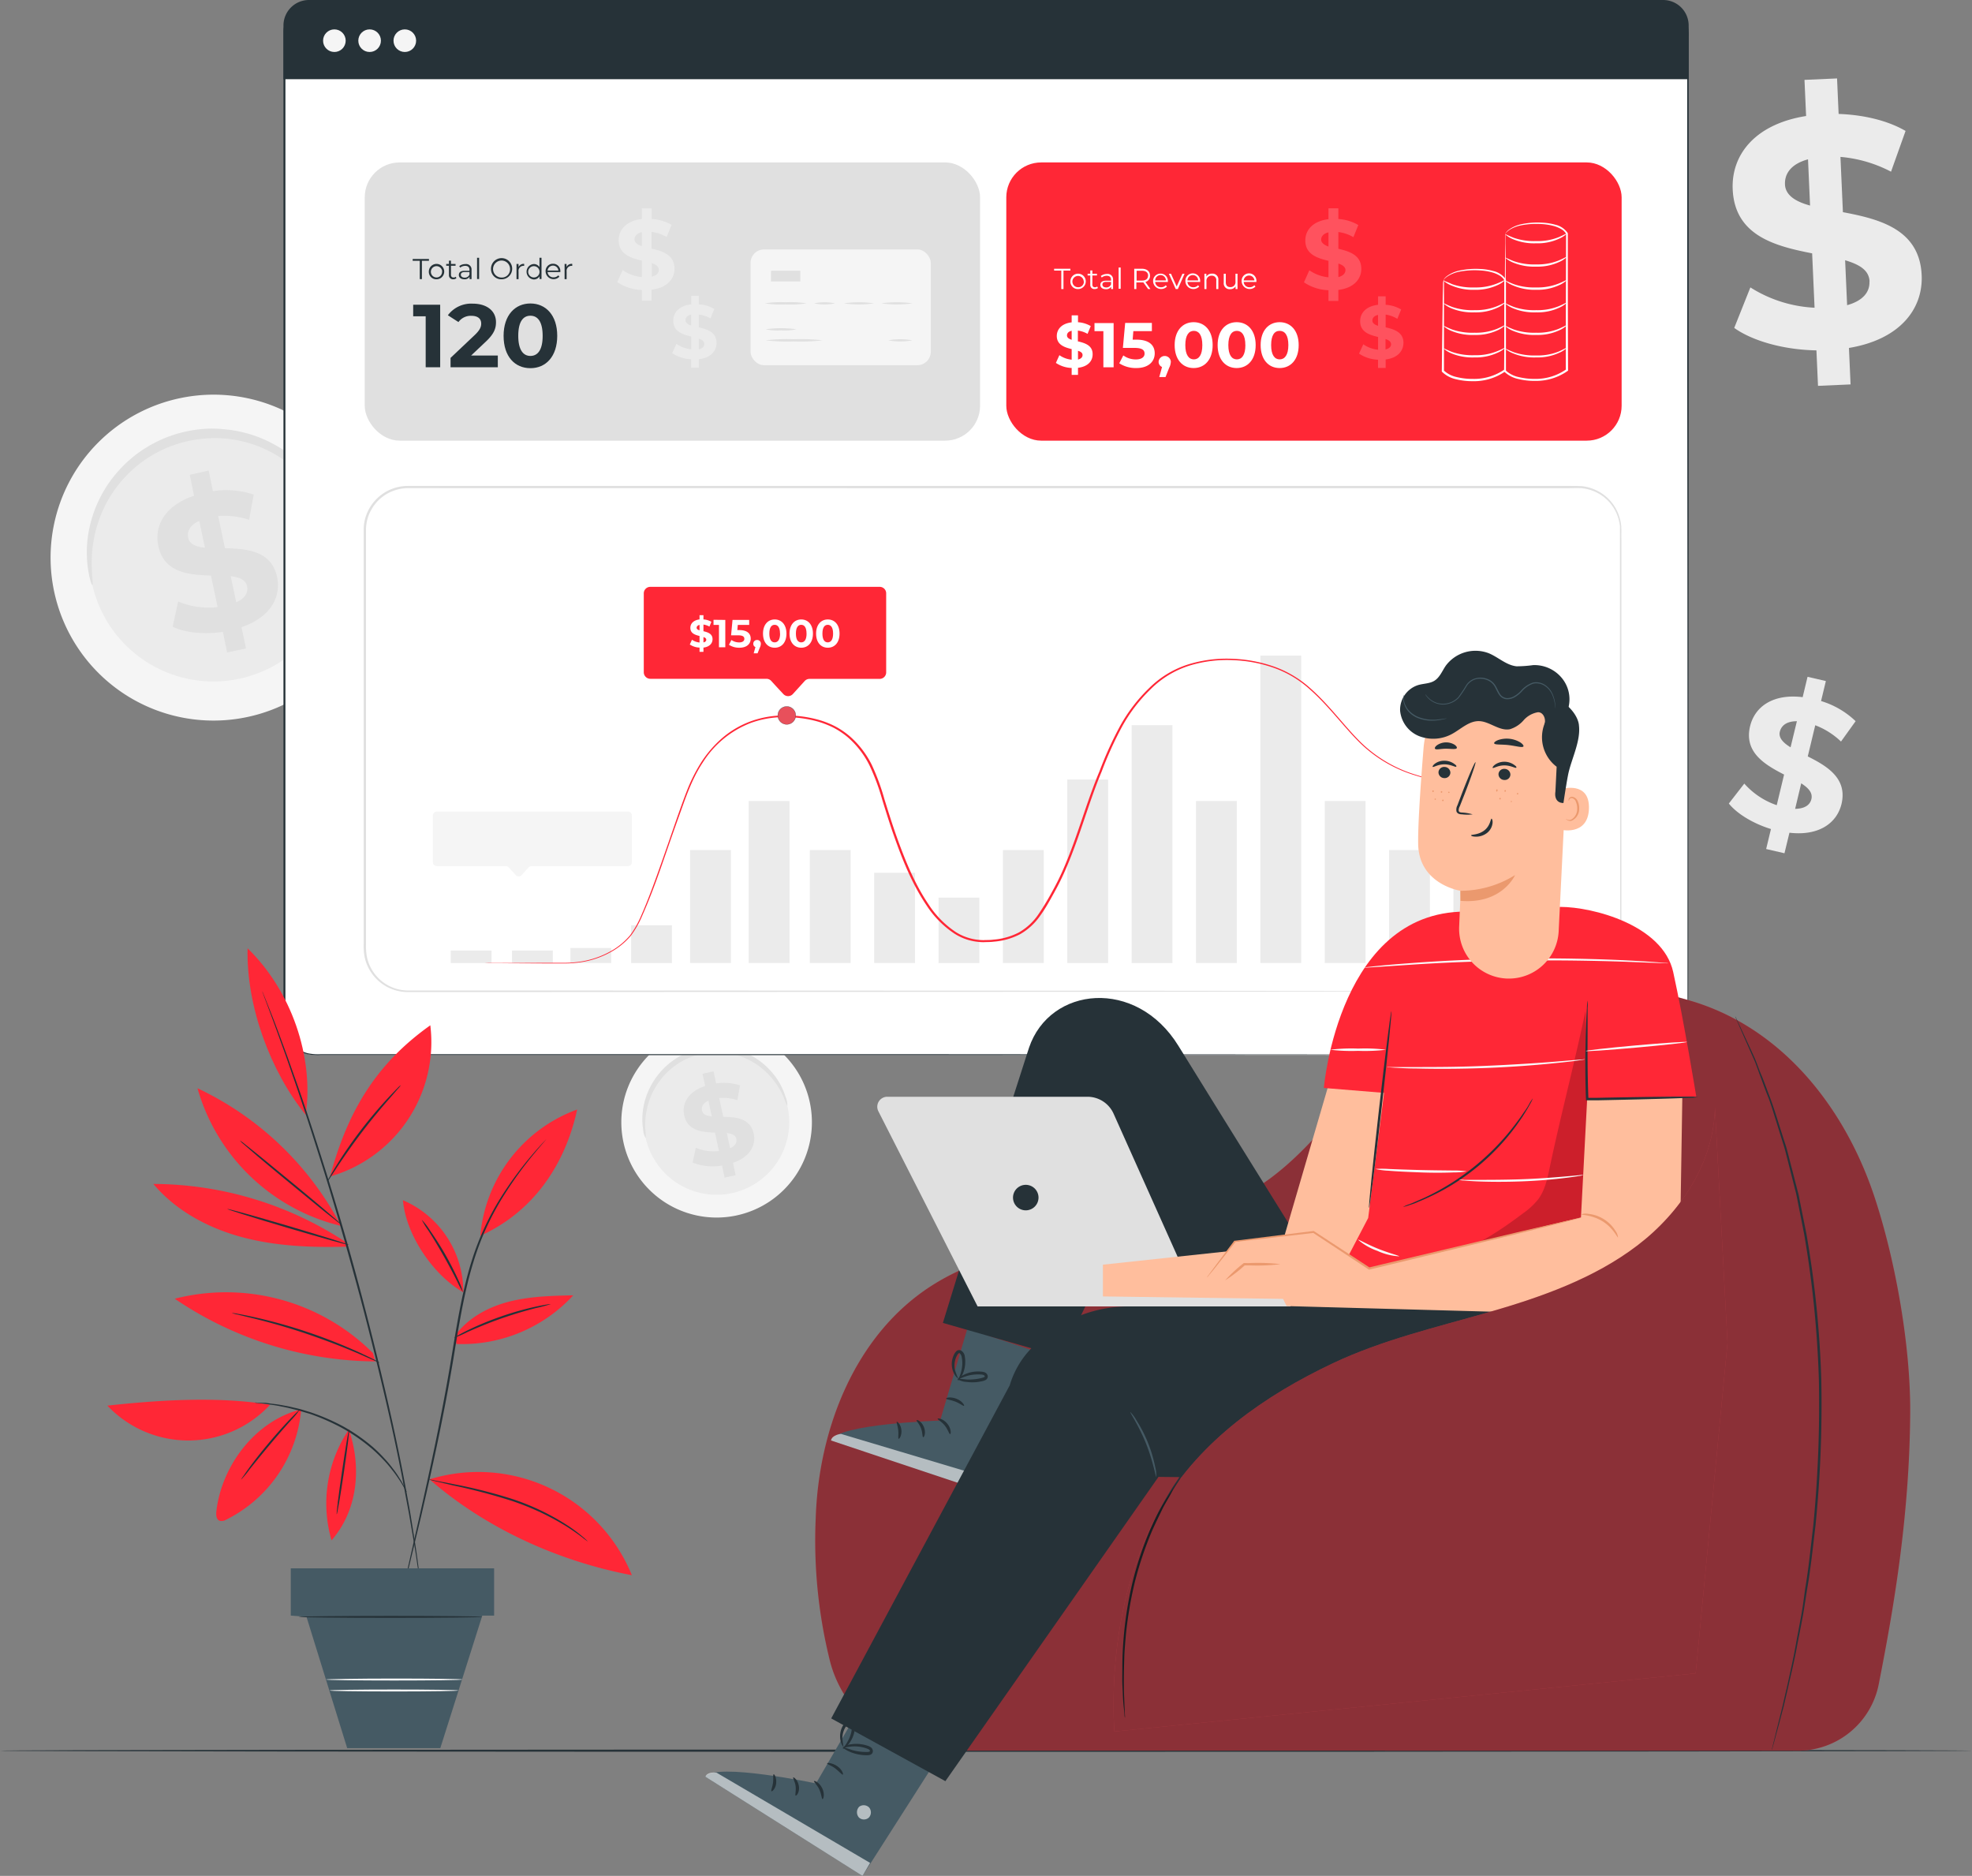 <svg xmlns="http://www.w3.org/2000/svg" viewBox="0 0 463.95 441.29"><rect x="0" y="0" width="463.95" height="441.29" fill="#808080" stroke="none"/><defs><style>.cls-1{fill:#f5f5f5;}.cls-2{fill:#ebebeb;}.cls-3{fill:#e0e0e0;}.cls-4{fill:#263238;}.cls-5{fill:#fff;}.cls-6{fill:#ff2736;}.cls-7{opacity:0.2;}.cls-8{fill:#e8505b;}.cls-9{opacity:0.4;}.cls-10{fill:#455a64;}.cls-11{opacity:0.6;}.cls-12{fill:#ffbe9d;}.cls-13{fill:#eb996e;}.cls-14{fill:#fafafa;}</style></defs><title>Complaince Audit Info</title><g id="Layer_2" data-name="Layer 2"><g id="Background_Complete" data-name="Background Complete"><path class="cls-1" d="M87.82,123.68a38.33,38.33,0,1,1-45-30.11A38.29,38.29,0,0,1,87.82,123.68Z"></path><path class="cls-2" d="M78.87,125.44a29.21,29.21,0,1,1-34.29-23A29.17,29.17,0,0,1,78.87,125.44Z"></path><path class="cls-3" d="M78.69,124.54c-.17,0-.54-1.19-1.44-3.29a31.06,31.06,0,0,0-5-8.14,30.33,30.33,0,0,0-4.82-4.46A29.79,29.79,0,0,0,60.82,105,27.7,27.7,0,0,0,57,103.82a27.06,27.06,0,0,0-4.17-.67,29.05,29.05,0,0,0-4.38,0,31.38,31.38,0,0,0-4.46.66,30.74,30.74,0,0,0-4.3,1.36,27.48,27.48,0,0,0-3.92,1.94,27.12,27.12,0,0,0-3.47,2.42A29.22,29.22,0,0,0,25,118.41a30.17,30.17,0,0,0-2.39,6.11,30.79,30.79,0,0,0-1,9.52c.11,2.28.32,3.55.14,3.59s-.62-1.18-1-3.5a27.23,27.23,0,0,1,.3-10,29.18,29.18,0,0,1,6.73-13.26,29.1,29.1,0,0,1,3.12-3.05,28,28,0,0,1,3.7-2.65,28.63,28.63,0,0,1,4.21-2.13,31.32,31.32,0,0,1,4.64-1.47,32.25,32.25,0,0,1,4.81-.7A28.66,28.66,0,0,1,53,101a28.32,28.32,0,0,1,4.48.78,27.17,27.17,0,0,1,4.14,1.38,29.65,29.65,0,0,1,6.92,4.05,29.35,29.35,0,0,1,4.92,4.93A27,27,0,0,1,78.07,121C78.74,123.21,78.82,124.51,78.69,124.54Z"></path><path class="cls-3" d="M56.82,147.54l1.06,5-4.44.94-1-4.84c-4.46.66-9,.18-11.82-1.21l1.29-5.94a18.49,18.49,0,0,0,9.29,1.33l-1.57-7.43c-5.19-.15-11.05-.62-12.39-7-1-4.71,1.56-9.48,8.41-11.77l-1-4.93,4.44-1,1,4.85a20.48,20.48,0,0,1,9.59.8l-1.06,5.93a18.83,18.83,0,0,0-7.29-.87l1.6,7.56c5.18.11,11,.6,12.28,6.87C66.15,140.5,63.62,145.22,56.82,147.54Zm-8.61-18.7-1.33-6.31c-2.25,1-2.91,2.52-2.6,4S46.13,128.64,48.21,128.84Zm9.92,9.09c-.33-1.56-1.8-2.13-3.85-2.39l1.3,6.14C57.7,140.72,58.43,139.35,58.13,137.93Z"></path><path class="cls-1" d="M190.58,259.59A22.42,22.42,0,1,1,164.26,242,22.4,22.4,0,0,1,190.58,259.59Z"></path><path class="cls-2" d="M185.35,260.62a17.09,17.09,0,1,1-20.06-13.42A17.07,17.07,0,0,1,185.35,260.62Z"></path><path class="cls-3" d="M185.24,260.1a10.17,10.17,0,0,1-.84-1.93,18.21,18.21,0,0,0-3-4.76,17.46,17.46,0,0,0-2.82-2.61,17.2,17.2,0,0,0-3.84-2.11,15,15,0,0,0-2.27-.71,15.93,15.93,0,0,0-2.44-.4,16.67,16.67,0,0,0-5.17.37,17.45,17.45,0,0,0-2.51.79,16.41,16.41,0,0,0-2.3,1.14,17.29,17.29,0,0,0-2,1.41,16.8,16.8,0,0,0-1.73,1.63,17.29,17.29,0,0,0-2.53,3.59,17.89,17.89,0,0,0-1.4,3.57,18.14,18.14,0,0,0-.57,5.57,10.12,10.12,0,0,1,.09,2.1,4.88,4.88,0,0,1-.6-2.05,15.87,15.87,0,0,1,.18-5.83,17,17,0,0,1,1.33-3.85,17.55,17.55,0,0,1,2.6-3.9,17.24,17.24,0,0,1,6.46-4.58,19,19,0,0,1,2.71-.86,18.26,18.26,0,0,1,2.82-.41,17.43,17.43,0,0,1,5.38.49,16.36,16.36,0,0,1,2.42.81,17.34,17.34,0,0,1,4,2.37,17.07,17.07,0,0,1,2.88,2.89,15.83,15.83,0,0,1,2.71,5.16A5.11,5.11,0,0,1,185.24,260.1Z"></path><path class="cls-3" d="M172.45,273.55l.62,2.91-2.6.55-.6-2.83a12.56,12.56,0,0,1-6.92-.71l.76-3.47a10.73,10.73,0,0,0,5.43.77l-.92-4.34c-3-.09-6.46-.37-7.25-4.08-.58-2.76.92-5.55,4.93-6.89l-.62-2.88,2.6-.55.61,2.83a11.93,11.93,0,0,1,5.61.47l-.62,3.47a10.94,10.94,0,0,0-4.27-.51l.94,4.42c3,.06,6.4.35,7.18,4C177.9,269.43,176.43,272.19,172.45,273.55Zm-5-10.94-.78-3.69c-1.31.6-1.7,1.47-1.52,2.33S166.19,262.49,167.41,262.61Zm5.8,5.32c-.19-.91-1.05-1.25-2.25-1.4l.76,3.59C173,269.56,173.39,268.76,173.21,267.93Z"></path><path class="cls-2" d="M421,195.89l-1.17,4.83-4.31-1,1.13-4.7c-4.21-1.29-8-3.61-9.91-6l3.64-4.69a17.9,17.9,0,0,0,7.63,5.08l1.73-7.2c-4.5-2.32-9.47-5.21-8-11.37,1.1-4.58,5.36-7.7,12.37-6.84l1.15-4.79,4.31,1-1.13,4.7a20.16,20.16,0,0,1,8.13,4.74l-3.44,4.79a18,18,0,0,0-6.06-3.83l-1.76,7.33c4.52,2.27,9.39,5.14,7.93,11.22C432.15,193.61,427.94,196.7,421,195.89Zm.27-20.11,1.48-6.12c-2.41,0-3.62,1-4,2.42S419.49,174.72,421.24,175.78ZM426.16,188c.36-1.51-.69-2.63-2.39-3.73l-1.43,6C424.61,190.24,425.83,189.35,426.16,188Z"></path><path class="cls-2" d="M435,81.85l.38,8.58-7.66.34-.37-8.35c-7.6-.12-15-2.18-19.34-5.28l3.8-9.53a31,31,0,0,0,15.1,4.78l-.57-12.79c-8.59-1.69-18.21-4.1-18.69-15.05-.36-8.12,5.23-15.35,17.27-17.26l-.38-8.5,7.66-.34.37,8.35c5.76.21,11.42,1.49,15.75,4l-3.42,9.59A31.28,31.28,0,0,0,433,36.91l.58,13c8.58,1.62,18.05,4,18.53,14.84C452.46,72.72,446.94,79.87,435,81.85Zm-9.15-33.5-.48-10.87c-4,1.09-5.53,3.38-5.42,5.91S422.42,47.42,425.84,48.35Zm14,17.87c-.12-2.68-2.4-4-5.75-5l.47,10.57C438.33,70.74,439.93,68.67,439.82,66.22Z"></path></g><g id="Floor"><path class="cls-4" d="M464,411.83c0,.14-103.87.26-232,.26S0,412,0,411.83s103.85-.26,232-.26S464,411.68,464,411.83Z"></path></g><g id="Screen"><rect class="cls-5" x="66.91" y="0.5" width="330.17" height="247.68" rx="7.21" ry="7.21"></rect><path class="cls-4" d="M389.87,248.18a7.57,7.57,0,0,0,2.86-.62,7.33,7.33,0,0,0,2.82-2.22,7.22,7.22,0,0,0,1.48-4.66c0-7.62,0-18.85,0-33.31,0-28.94,0-70.8-.08-122.52q0-19.39,0-40.59V22.66c0-3.66,0-7.37,0-11.1V8.75A10,10,0,0,0,396.65,6a7,7,0,0,0-5.8-5.21A24.21,24.21,0,0,0,388,.72H296.64L74.15.76a7,7,0,0,0-6,3.33,6.74,6.74,0,0,0-1,3.36c0,1.21,0,2.45,0,3.67V111.59c0,37.22,0,73.12,0,107.31V238c0,1,0,2.09,0,3.13a6.82,6.82,0,0,0,.7,2.92,6.89,6.89,0,0,0,4.51,3.7,11.57,11.57,0,0,0,3,.24h62.46l84.6,0,122.51.09,33.3,0,8.66,0,2.95,0-2.95,0-8.66,0-33.3.05-122.51.08-84.6,0-47.14,0H75.39a11.56,11.56,0,0,1-3.14-.25,7.44,7.44,0,0,1-4.82-3.94,7.34,7.34,0,0,1-.74-3.12v-9.45q0-6.33,0-12.75c0-34.19,0-70.09,0-107.31q0-27.91,0-56.77V11.12c0-1.23,0-2.45,0-3.69a7.29,7.29,0,0,1,1.09-3.62A7.49,7.49,0,0,1,74.15.24l222.49,0H388a28.32,28.32,0,0,1,2.9.08,7.44,7.44,0,0,1,6.16,5.54,11.05,11.05,0,0,1,.23,2.85v2.81c0,3.73,0,7.44,0,11.1v21.6q0,21.17,0,40.59c0,51.72-.06,93.58-.08,122.52,0,14.46,0,25.69-.05,33.31a7.3,7.3,0,0,1-4.39,6.93,7.19,7.19,0,0,1-2.13.54Z"></path><rect class="cls-6" x="236.75" y="38.21" width="144.77" height="65.45" rx="8.21" ry="8.21"></rect><g class="cls-7"><path class="cls-5" d="M314.87,68.2v2.59h-2.32V68.27a10.93,10.93,0,0,1-5.77-1.86l1.27-2.83a9.34,9.34,0,0,0,4.5,1.65V61.36c-2.57-.63-5.45-1.48-5.45-4.8,0-2.45,1.79-4.56,5.45-5V49h2.32v2.52a10.51,10.51,0,0,1,4.7,1.42l-1.16,2.85a9.33,9.33,0,0,0-3.54-1.21v3.94c2.57.6,5.4,1.46,5.4,4.73C320.27,65.67,318.5,67.76,314.87,68.2ZM312.55,58V54.66c-1.23.28-1.72,1-1.72,1.72S311.53,57.63,312.55,58Zm4,5.59c0-.81-.68-1.25-1.67-1.6v3.2C316,64.88,316.54,64.28,316.54,63.54Z"></path></g><g class="cls-7"><path class="cls-5" d="M326,84.56v2h-1.79V84.62a8.55,8.55,0,0,1-4.47-1.44l1-2.19a7.26,7.26,0,0,0,3.48,1.28v-3c-2-.48-4.22-1.15-4.22-3.71,0-1.91,1.38-3.54,4.22-3.86v-2H326v2a8.15,8.15,0,0,1,3.65,1.1l-.9,2.2A7.41,7.41,0,0,0,326,74v3c2,.47,4.19,1.13,4.19,3.66C330.16,82.61,328.79,84.22,326,84.56Zm-1.79-7.93V74.08c-.95.22-1.33.74-1.33,1.33S323.39,76.38,324.18,76.63ZM327.27,81c0-.63-.52-1-1.3-1.24V82.2C326.87,82,327.27,81.53,327.27,81Z"></path></g><path class="cls-5" d="M339.72,65.8a2.18,2.18,0,0,1,0,.41c0,.31,0,.7,0,1.18,0,1.07,0,2.56,0,4.41,0,3.83,0,9.18,0,15.48l-.05-.14a6.48,6.48,0,0,0,3.05,1.56,15.16,15.16,0,0,0,3.72.43A12.5,12.5,0,0,0,354,86.89l-.09.2v0c0-7.92,0-15.26,0-21.27v.08a3.07,3.07,0,0,0-1.15-1.11,7.17,7.17,0,0,0-1.48-.65,13,13,0,0,0-3-.52,19,19,0,0,0-4.91.28,7.93,7.93,0,0,0-2.9,1.17,3.9,3.9,0,0,0-.63.54c-.13.14-.18.21-.19.21s.15-.39.74-.85a7.62,7.62,0,0,1,2.92-1.31,18.44,18.44,0,0,1,5-.38,13.31,13.31,0,0,1,3.07.49,4.85,4.85,0,0,1,2.92,2l0,0v.06c0,6,0,13.35,0,21.27v.15l-.09.07a12.91,12.91,0,0,1-7.81,2.35,15.85,15.85,0,0,1-3.85-.46,6.8,6.8,0,0,1-3.29-1.75l-.05-.06v-.09c.08-6.33.15-11.69.2-15.53,0-1.85.07-3.32.09-4.4,0-.47,0-.85.05-1.16A1.47,1.47,0,0,1,339.72,65.8Z"></path><path class="cls-5" d="M354.17,65.83a6.08,6.08,0,0,1-1.89,1.26,12.1,12.1,0,0,1-5.38,1.08,12.78,12.78,0,0,1-5.4-1A6.36,6.36,0,0,1,339.57,66a20.84,20.84,0,0,1,2.07.85,14.61,14.61,0,0,0,5.26.77,13.51,13.51,0,0,0,5.23-.9C353.39,66.22,354.13,65.76,354.17,65.83Z"></path><path class="cls-5" d="M354.17,71.15a6.18,6.18,0,0,1-1.89,1.25,12,12,0,0,1-5.38,1.08,13,13,0,0,1-5.4-.94,6.48,6.48,0,0,1-1.93-1.2c.05-.08.8.37,2.07.86a14.63,14.63,0,0,0,5.26.76,13.32,13.32,0,0,0,5.23-.9C353.39,71.54,354.13,71.07,354.17,71.15Z"></path><path class="cls-5" d="M354.17,76.46a6.08,6.08,0,0,1-1.89,1.26,12,12,0,0,1-5.38,1.07,12.79,12.79,0,0,1-5.4-.94,6,6,0,0,1-1.93-1.2c.05-.08.8.37,2.07.86a14.63,14.63,0,0,0,5.26.76,13.34,13.34,0,0,0,5.23-.89C353.39,76.85,354.13,76.39,354.17,76.46Z"></path><path class="cls-5" d="M354.17,81.78A6.18,6.18,0,0,1,352.28,83a12.1,12.1,0,0,1-5.38,1.08,13,13,0,0,1-5.4-.94,6.48,6.48,0,0,1-1.93-1.2c.05-.08.8.37,2.07.86a14.86,14.86,0,0,0,5.26.76,13.32,13.32,0,0,0,5.23-.9C353.39,82.17,354.13,81.7,354.17,81.78Z"></path><path class="cls-5" d="M354.24,54.9s0,.22,0,.63,0,1,0,1.8c0,1.6,0,3.87,0,6.71,0,5.77,0,13.84,0,23.24l0-.15a6.41,6.41,0,0,0,3.1,1.58,15.46,15.46,0,0,0,3.75.42,12.44,12.44,0,0,0,7.38-2.24l-.09.2v0c0-12.41.05-23.72.07-32.17V55a3.13,3.13,0,0,0-1.18-1.13,7.4,7.4,0,0,0-1.51-.65,14,14,0,0,0-3-.51,18.88,18.88,0,0,0-4.91.3A8,8,0,0,0,355,54.16a4.77,4.77,0,0,0-.61.53c-.12.14-.17.22-.18.21s0-.09.14-.24a3.43,3.43,0,0,1,.58-.59,7.87,7.87,0,0,1,2.88-1.3,18.18,18.18,0,0,1,5-.39,13.69,13.69,0,0,1,3.1.48,4.83,4.83,0,0,1,2.95,2l0,0v0c0,8.45,0,19.76.06,32.17v.15l-.09.07a12.92,12.92,0,0,1-7.72,2.35,15.58,15.58,0,0,1-3.87-.44,6.8,6.8,0,0,1-3.37-1.77l0-.05v-.1c.08-9.42.15-17.51.2-23.3,0-2.83.07-5.09.1-6.69,0-.75,0-1.34,0-1.78A2.92,2.92,0,0,1,354.24,54.9Z"></path><path class="cls-5" d="M368.69,65.83a6.08,6.08,0,0,1-1.89,1.26,12.1,12.1,0,0,1-5.38,1.08,12.78,12.78,0,0,1-5.4-1A6,6,0,0,1,354.1,66c0-.08.79.36,2.06.85a14.61,14.61,0,0,0,5.26.77,13.47,13.47,0,0,0,5.23-.9C367.91,66.22,368.65,65.76,368.69,65.83Z"></path><path class="cls-5" d="M368.69,71.15a6.18,6.18,0,0,1-1.89,1.25,12,12,0,0,1-5.38,1.08,13,13,0,0,1-5.4-.94,6.16,6.16,0,0,1-1.92-1.2c0-.08.79.37,2.06.86a14.63,14.63,0,0,0,5.26.76,13.29,13.29,0,0,0,5.23-.9C367.91,71.54,368.65,71.07,368.69,71.15Z"></path><path class="cls-5" d="M368.69,60.39a6.18,6.18,0,0,1-1.89,1.25,12,12,0,0,1-5.38,1.08,13,13,0,0,1-5.4-.94,6.16,6.16,0,0,1-1.92-1.2c0-.08.79.37,2.06.86a14.63,14.63,0,0,0,5.26.76,13.29,13.29,0,0,0,5.23-.9C367.91,60.78,368.65,60.31,368.69,60.39Z"></path><path class="cls-5" d="M368.69,54.9a6,6,0,0,1-1.89,1.25,11.83,11.83,0,0,1-5.38,1.08,12.79,12.79,0,0,1-5.4-.94,6,6,0,0,1-1.92-1.2c0-.08.79.37,2.06.86a14.63,14.63,0,0,0,5.26.76,13.3,13.3,0,0,0,5.23-.89C367.91,55.29,368.65,54.83,368.69,54.9Z"></path><path class="cls-5" d="M368.69,76.46a6.08,6.08,0,0,1-1.89,1.26,12,12,0,0,1-5.38,1.07,12.79,12.79,0,0,1-5.4-.94,5.75,5.75,0,0,1-1.92-1.2c0-.08.79.37,2.06.86a14.63,14.63,0,0,0,5.26.76,13.3,13.3,0,0,0,5.23-.89C367.91,76.85,368.65,76.39,368.69,76.46Z"></path><path class="cls-5" d="M368.69,81.78A6.18,6.18,0,0,1,366.8,83a12.1,12.1,0,0,1-5.38,1.08,13,13,0,0,1-5.4-.94A6.16,6.16,0,0,1,354.1,82c0-.08.79.37,2.06.86a14.86,14.86,0,0,0,5.26.76,13.29,13.29,0,0,0,5.23-.9C367.91,82.17,368.65,81.7,368.69,81.78Z"></path><rect class="cls-3" x="85.81" y="38.21" width="144.77" height="65.45" rx="8.22" ry="8.22"></rect><path class="cls-2" d="M153.29,68.15v2.59H151V68.22a11,11,0,0,1-5.78-1.86l1.28-2.83a9.34,9.34,0,0,0,4.5,1.65V61.31c-2.58-.63-5.45-1.48-5.45-4.8,0-2.45,1.78-4.56,5.45-5V49h2.31v2.52A10.42,10.42,0,0,1,158,52.9l-1.16,2.85a9.37,9.37,0,0,0-3.55-1.21v3.94c2.58.6,5.4,1.46,5.4,4.73C158.69,65.62,156.93,67.71,153.29,68.15ZM151,57.9V54.61c-1.23.28-1.72,1-1.72,1.72S150,57.58,151,57.9Zm4,5.59c0-.81-.67-1.25-1.67-1.6v3.2C154.45,64.83,155,64.23,155,63.49Z"></path><path class="cls-2" d="M164.4,84.51v2h-1.79v-2a8.55,8.55,0,0,1-4.47-1.44l1-2.19a7.22,7.22,0,0,0,3.48,1.28v-3c-2-.48-4.22-1.15-4.22-3.71,0-1.91,1.38-3.54,4.22-3.86v-2h1.79v2a8.07,8.07,0,0,1,3.64,1.1l-.89,2.2A7.41,7.41,0,0,0,164.4,74v3c2,.47,4.18,1.13,4.18,3.66C168.58,82.56,167.22,84.17,164.4,84.51Zm-1.79-7.93V74c-1,.22-1.33.74-1.33,1.33S161.82,76.33,162.61,76.58Zm3.08,4.33c0-.63-.52-1-1.29-1.24v2.48C165.3,82,165.69,81.48,165.69,80.91Z"></path><path class="cls-4" d="M98.76,61.35H97.09v-.43h3.83v.43H99.26v4.31h-.5Z"></path><path class="cls-4" d="M100.89,63.88a1.81,1.81,0,1,1,1.82,1.82A1.75,1.75,0,0,1,100.89,63.88Zm3.14,0a1.33,1.33,0,1,0-1.32,1.39A1.31,1.31,0,0,0,104,63.88Z"></path><path class="cls-4" d="M107.37,65.45a1.13,1.13,0,0,1-.75.25.94.94,0,0,1-1-1V62.51h-.64V62.1h.64v-.78h.48v.78h1.08v.41h-1.08v2.12c0,.42.21.65.61.65a.79.79,0,0,0,.53-.18Z"></path><path class="cls-4" d="M110.94,63.45v2.21h-.47v-.55a1.33,1.33,0,0,1-1.22.59c-.81,0-1.3-.42-1.3-1s.35-1,1.37-1h1.13v-.22c0-.61-.34-.94-1-.94a1.84,1.84,0,0,0-1.18.42l-.22-.36a2.3,2.3,0,0,1,1.45-.48A1.27,1.27,0,0,1,110.94,63.45Zm-.49,1.14V64h-1.11c-.69,0-.92.27-.92.64s.33.67.9.67A1.14,1.14,0,0,0,110.45,64.59Z"></path><path class="cls-4" d="M112.24,60.64h.48v5h-.48Z"></path><path class="cls-4" d="M115.52,63.29A2.49,2.49,0,1,1,118,65.7,2.39,2.39,0,0,1,115.52,63.29Zm4.48,0a2,2,0,1,0-2,2A1.92,1.92,0,0,0,120,63.29Z"></path><path class="cls-4" d="M123.32,62.07v.47h-.12a1.16,1.16,0,0,0-1.2,1.32v1.81h-.48V62.1H122v.7A1.35,1.35,0,0,1,123.32,62.07Z"></path><path class="cls-4" d="M127.4,60.64v5h-.46V65a1.55,1.55,0,0,1-1.37.74,1.82,1.82,0,0,1,0-3.63,1.57,1.57,0,0,1,1.35.71V60.64Zm-.47,3.24a1.33,1.33,0,1,0-1.32,1.39A1.31,1.31,0,0,0,126.93,63.88Z"></path><path class="cls-4" d="M131.84,64h-3a1.33,1.33,0,0,0,1.41,1.24,1.43,1.43,0,0,0,1.09-.47l.27.31a1.88,1.88,0,0,1-3.25-1.23,1.72,1.72,0,0,1,1.74-1.81,1.7,1.7,0,0,1,1.73,1.81S131.84,64,131.84,64Zm-3-.36h2.53a1.27,1.27,0,0,0-2.53,0Z"></path><path class="cls-4" d="M134.63,62.07v.47h-.12a1.16,1.16,0,0,0-1.2,1.32v1.81h-.48V62.1h.46v.7A1.35,1.35,0,0,1,134.63,62.07Z"></path><path class="cls-4" d="M103.56,71.68V86.4h-3.41v-12H97.21V71.68Z"></path><path class="cls-4" d="M117.12,83.63V86.4H106V84.19l5.67-5.36c1.31-1.24,1.54-2,1.54-2.71,0-1.16-.8-1.83-2.35-1.83a3.58,3.58,0,0,0-3,1.47l-2.49-1.6a6.85,6.85,0,0,1,5.85-2.73c3.28,0,5.47,1.68,5.47,4.35,0,1.43-.4,2.74-2.46,4.65l-3.39,3.2Z"></path><path class="cls-4" d="M118.48,79c0-4.86,2.7-7.61,6.31-7.61s6.31,2.75,6.31,7.61-2.67,7.61-6.31,7.61S118.48,83.9,118.48,79Zm9.19,0c0-3.34-1.17-4.73-2.88-4.73s-2.86,1.39-2.86,4.73,1.18,4.73,2.86,4.73S127.67,82.38,127.67,79Z"></path><rect class="cls-1" x="176.58" y="58.68" width="42.41" height="27.23" rx="3.17" ry="3.17"></rect><rect class="cls-3" x="181.39" y="63.69" width="6.91" height="2.51"></rect><path class="cls-3" d="M189.74,71.36a23.52,23.52,0,0,1-4.89.26,23.58,23.58,0,0,1-4.9-.26,23.58,23.58,0,0,1,4.9-.26A23.52,23.52,0,0,1,189.74,71.36Z"></path><path class="cls-3" d="M196.44,71.36a11.67,11.67,0,0,1-4.9,0,11.67,11.67,0,0,1,4.9,0Z"></path><path class="cls-3" d="M214.65,71.36a25.89,25.89,0,0,1-7.32,0,25.89,25.89,0,0,1,7.32,0Z"></path><path class="cls-3" d="M205.61,71.36a24.16,24.16,0,0,1-7.07,0,24.16,24.16,0,0,1,7.07,0Z"></path><path class="cls-3" d="M187.37,77.46a12.55,12.55,0,0,1-3.62.26,12.45,12.45,0,0,1-3.61-.26,25.26,25.26,0,0,1,7.23,0Z"></path><path class="cls-3" d="M193.5,80.06a43.67,43.67,0,0,1-6.68.26,43.67,43.67,0,0,1-6.68-.26,43.67,43.67,0,0,1,6.68-.26A43.67,43.67,0,0,1,193.5,80.06Z"></path><path class="cls-3" d="M214.65,80.06a15.53,15.53,0,0,1-5.66,0,15.53,15.53,0,0,1,5.66,0Z"></path><path class="cls-5" d="M249.69,63.65H248v-.43h3.83v.43H250.2V68h-.51Z"></path><path class="cls-5" d="M251.83,66.18A1.81,1.81,0,1,1,253.64,68,1.75,1.75,0,0,1,251.83,66.18Zm3.13,0a1.33,1.33,0,1,0-1.32,1.39A1.3,1.3,0,0,0,255,66.18Z"></path><path class="cls-5" d="M258.31,67.74a1.13,1.13,0,0,1-.75.25.94.94,0,0,1-1.05-1V64.8h-.63v-.4h.63v-.78H257v.78h1.08v.4H257v2.13c0,.42.21.65.61.65a.81.81,0,0,0,.53-.18Z"></path><path class="cls-5" d="M261.87,65.75V68h-.46v-.55a1.34,1.34,0,0,1-1.22.58c-.81,0-1.31-.41-1.31-1s.36-1,1.38-1h1.13v-.22c0-.61-.34-.94-1-.94a1.79,1.79,0,0,0-1.18.42l-.22-.36a2.3,2.3,0,0,1,1.45-.48A1.26,1.26,0,0,1,261.87,65.75Zm-.48,1.14v-.58h-1.12c-.69,0-.91.27-.91.64s.33.67.9.67A1.14,1.14,0,0,0,261.39,66.89Z"></path><path class="cls-5" d="M263.18,62.93h.48v5h-.48Z"></path><path class="cls-5" d="M270.12,68,269,66.44l-.38,0h-1.27V68h-.5V63.22h1.77c1.21,0,1.94.61,1.94,1.63a1.48,1.48,0,0,1-1.08,1.49L270.66,68Zm0-3.11c0-.76-.5-1.2-1.45-1.2h-1.26V66h1.26C269.59,66,270.09,65.59,270.09,64.85Z"></path><path class="cls-5" d="M274.78,66.33h-3a1.32,1.32,0,0,0,1.4,1.24,1.41,1.41,0,0,0,1.09-.47l.27.31a1.89,1.89,0,0,1-3.25-1.23,1.72,1.72,0,0,1,1.74-1.81,1.7,1.7,0,0,1,1.73,1.81Zm-3-.36h2.52a1.26,1.26,0,0,0-2.52,0Z"></path><path class="cls-5" d="M278.69,64.4,277.11,68h-.5L275,64.4h.5l1.34,3,1.35-3Z"></path><path class="cls-5" d="M282.37,66.33h-3a1.32,1.32,0,0,0,1.4,1.24,1.41,1.41,0,0,0,1.09-.47l.27.31a1.88,1.88,0,0,1-3.24-1.23,1.74,1.74,0,1,1,3.47,0S282.37,66.27,282.37,66.33Zm-3-.36h2.52a1.26,1.26,0,0,0-2.52,0Z"></path><path class="cls-5" d="M286.64,65.89V68h-.49v-2a1,1,0,0,0-1.07-1.14,1.17,1.17,0,0,0-1.24,1.29V68h-.48V64.4h.46v.66a1.48,1.48,0,0,1,1.35-.69A1.37,1.37,0,0,1,286.64,65.89Z"></path><path class="cls-5" d="M291.15,64.4V68h-.46v-.65a1.42,1.42,0,0,1-1.28.68,1.37,1.37,0,0,1-1.5-1.53V64.4h.48v2c0,.76.39,1.14,1.07,1.14a1.16,1.16,0,0,0,1.21-1.29V64.4Z"></path><path class="cls-5" d="M295.6,66.33h-3a1.33,1.33,0,0,0,1.4,1.24,1.44,1.44,0,0,0,1.1-.47l.27.31a1.89,1.89,0,0,1-3.25-1.23,1.74,1.74,0,1,1,3.47,0S295.6,66.27,295.6,66.33Zm-3-.36h2.53a1.27,1.27,0,0,0-2.53,0Z"></path><path class="cls-5" d="M253.62,86.52v1.67h-1.49V86.56a7.06,7.06,0,0,1-3.71-1.19l.82-1.82a6,6,0,0,0,2.89,1.06V82.12c-1.66-.4-3.5-1-3.5-3.08,0-1.58,1.14-2.94,3.5-3.21V74.18h1.49V75.8a6.78,6.78,0,0,1,3,.91l-.75,1.83a6.1,6.1,0,0,0-2.28-.77V80.3c1.66.39,3.47.94,3.47,3C257.09,84.89,256,86.24,253.62,86.52Zm-1.49-6.59V77.81c-.79.18-1.1.61-1.1,1.11S251.47,79.72,252.13,79.93Zm2.56,3.59c0-.52-.43-.8-1.07-1v2.06C254.37,84.39,254.69,84,254.69,83.52Z"></path><path class="cls-5" d="M262,76V86.4h-2.41V77.9h-2.09V76Z"></path><path class="cls-5" d="M271.67,83.12c0,1.85-1.36,3.46-4.34,3.46a7.16,7.16,0,0,1-4-1.12l.95-1.85a5,5,0,0,0,3,.94c1.21,0,2-.51,2-1.35s-.53-1.36-2.43-1.36h-2.67l.54-5.88H271V77.9h-4.36l-.16,2h.85C270.44,79.89,271.67,81.27,271.67,83.12Z"></path><path class="cls-5" d="M275.46,85.06a3.48,3.48,0,0,1-.4,1.49l-.85,2.15h-1.47l.65-2.37a1.3,1.3,0,0,1-.8-1.27,1.44,1.44,0,0,1,2.87,0Z"></path><path class="cls-5" d="M276.36,81.18c0-3.44,1.9-5.39,4.47-5.39s4.47,1.95,4.47,5.39-1.89,5.4-4.47,5.4S276.36,84.63,276.36,81.18Zm6.51,0c0-2.37-.83-3.35-2-3.35s-2,1-2,3.35.84,3.36,2,3.36S282.87,83.55,282.87,81.18Z"></path><path class="cls-5" d="M286.47,81.18c0-3.44,1.91-5.39,4.48-5.39s4.47,1.95,4.47,5.39-1.89,5.4-4.47,5.4S286.47,84.63,286.47,81.18Zm6.52,0c0-2.37-.84-3.35-2-3.35s-2,1-2,3.35.83,3.36,2,3.36S293,83.55,293,81.18Z"></path><path class="cls-5" d="M296.59,81.18c0-3.44,1.91-5.39,4.47-5.39s4.48,1.95,4.48,5.39-1.9,5.4-4.48,5.4S296.59,84.63,296.59,81.18Zm6.52,0c0-2.37-.84-3.35-2.05-3.35s-2,1-2,3.35.83,3.36,2,3.36S303.11,83.55,303.11,81.18Z"></path><path class="cls-3" d="M371.12,233.24l.52,0a10.65,10.65,0,0,0,1.55-.21,10.14,10.14,0,0,0,7.52-6.8,9.85,9.85,0,0,0,.46-2.55c.05-.9,0-1.86,0-2.84,0-4,0-8.51,0-13.63,0-10.26,0-22.81-.05-37.38q0-10.93,0-23.34,0-6.19,0-12.74v-6.63c0-1.11,0-2.26,0-3.36a10.32,10.32,0,0,0-.9-3.21,9.9,9.9,0,0,0-4.71-4.76,10.09,10.09,0,0,0-3.33-.94c-1.15-.08-2.36,0-3.56,0H353.83l-31.21,0-68.85,0L96,114.83a10.05,10.05,0,0,0-4.88,1.29,9.85,9.85,0,0,0-3.6,3.51,9.65,9.65,0,0,0-1.41,4.81c0,1.72,0,3.46,0,5.19v60.85q0,9.9,0,19.61v12.07a14.14,14.14,0,0,0,.12,2.36,9.65,9.65,0,0,0,1.71,4.28A9.88,9.88,0,0,0,95.75,233h27.77l128.87.05,86.87.08,23.62.05,6.14,0,2.1,0-2.1,0-6.14,0-23.62.05-86.87.08-128.87.06H95.74a10.37,10.37,0,0,1-8.26-4.38,10.23,10.23,0,0,1-1.8-4.5,15.34,15.34,0,0,1-.12-2.43V190.48q0-19.8,0-40.26V129.63c0-1.73,0-3.45,0-5.2a10.2,10.2,0,0,1,1.48-5.07,10.42,10.42,0,0,1,3.79-3.7A10.63,10.63,0,0,1,96,114.31l157.79,0,68.85,0h45.92c1.21,0,2.38,0,3.6.05a10.59,10.59,0,0,1,3.45,1,10.27,10.27,0,0,1,4.88,4.94,10.87,10.87,0,0,1,.93,3.34c.08,1.16,0,2.27.05,3.39q0,3.36,0,6.63,0,6.54,0,12.74,0,12.39,0,23.34c0,14.57,0,27.12,0,37.38,0,5.12,0,9.68,0,13.63,0,1,0,1.93,0,2.85a10.09,10.09,0,0,1-.47,2.58,10.44,10.44,0,0,1-2.33,3.87,10.28,10.28,0,0,1-5.31,3,9.47,9.47,0,0,1-1.56.17Z"></path><rect class="cls-2" x="176.15" y="188.43" width="9.6" height="38.11"></rect><rect class="cls-2" x="190.53" y="199.96" width="9.6" height="26.58"></rect><rect class="cls-2" x="162.36" y="199.96" width="9.6" height="26.58"></rect><rect class="cls-2" x="134.2" y="223" width="9.6" height="3.54"></rect><rect class="cls-2" x="148.48" y="217.67" width="9.6" height="8.88"></rect><rect class="cls-2" x="120.46" y="223.6" width="9.6" height="2.95"></rect><rect class="cls-2" x="106.04" y="223.6" width="9.6" height="2.95"></rect><rect class="cls-2" x="205.67" y="205.31" width="9.6" height="21.23"></rect><rect class="cls-2" x="220.81" y="211.15" width="9.6" height="15.4"></rect><rect class="cls-2" x="235.96" y="199.96" width="9.6" height="26.58"></rect><rect class="cls-2" x="251.1" y="183.37" width="9.6" height="43.18"></rect><rect class="cls-2" x="266.24" y="170.59" width="9.6" height="55.96"></rect><rect class="cls-2" x="281.38" y="188.43" width="9.6" height="38.11"></rect><rect class="cls-2" x="296.53" y="154.22" width="9.6" height="72.32"></rect><rect class="cls-2" x="311.67" y="188.43" width="9.6" height="38.11"></rect><rect class="cls-2" x="326.81" y="199.96" width="9.6" height="26.58"></rect><rect class="cls-2" x="341.95" y="204.95" width="9.6" height="21.59"></rect><rect class="cls-2" x="357.1" y="211.15" width="9.6" height="15.4"></rect><path class="cls-6" d="M113.92,226.54l1,0,2.76,0,10.65-.05h3.66a27.68,27.68,0,0,0,4-.2,21,21,0,0,0,8.49-3,16.4,16.4,0,0,0,3.79-3.31,22.74,22.74,0,0,0,2.62-4.68c1.49-3.4,2.85-7.09,4.24-11s2.79-8,4.27-12.25c.76-2.13,1.52-4.3,2.39-6.49a38.77,38.77,0,0,1,3.29-6.4,26.75,26.75,0,0,1,4.9-5.6,21.92,21.92,0,0,1,6.64-3.88,23.18,23.18,0,0,1,7.79-1.38,28.88,28.88,0,0,1,8.07,1,21.4,21.4,0,0,1,3.89,1.5,19,19,0,0,1,3.5,2.35,21.78,21.78,0,0,1,5.22,6.75,52.32,52.32,0,0,1,3,8.15c.87,2.79,1.75,5.6,2.73,8.4,2,5.58,4.22,11.25,7.65,16.31a22.45,22.45,0,0,0,6.39,6.49,12.19,12.19,0,0,0,4.24,1.68,13.47,13.47,0,0,0,2.29.23c.77-.05,1.56,0,2.33-.12a15.5,15.5,0,0,0,6-1.7,13.85,13.85,0,0,0,4.55-4.2,60.64,60.64,0,0,0,3.25-5.36,58.53,58.53,0,0,0,2.75-5.56c3.28-7.57,5.32-15.46,8.39-22.74a85.84,85.84,0,0,1,4.82-10.62,37.75,37.75,0,0,1,6.89-9,22.71,22.71,0,0,1,9.33-5.61,30.64,30.64,0,0,1,10.43-1.27,33,33,0,0,1,9.88,1.93,25.53,25.53,0,0,1,8.2,4.93c4.68,4.14,8.09,9,12,12.84a31.78,31.78,0,0,0,13,7.61,54.16,54.16,0,0,0,12.48,2.38h0l17.57.06,4.53,0,1.54,0-1.54,0-4.53,0-17.57.06h0a53.53,53.53,0,0,1-12.55-2.34,31.81,31.81,0,0,1-13.14-7.65c-3.93-3.86-7.34-8.7-12-12.78a25,25,0,0,0-8.08-4.84,32.45,32.45,0,0,0-9.75-1.88,30.18,30.18,0,0,0-10.27,1.26,22.46,22.46,0,0,0-9.14,5.52,37,37,0,0,0-6.79,8.88,85.8,85.8,0,0,0-4.79,10.56c-3.05,7.26-5.07,15.13-8.37,22.76A59.8,59.8,0,0,1,248,210c-1,1.81-2,3.66-3.28,5.41a14.47,14.47,0,0,1-4.72,4.35,16.16,16.16,0,0,1-6.23,1.76c-.79.11-1.59.07-2.38.12a13.64,13.64,0,0,1-2.39-.24,12.62,12.62,0,0,1-4.41-1.75A23,23,0,0,1,218,213c-3.47-5.14-5.72-10.84-7.7-16.44-1-2.81-1.86-5.63-2.73-8.42a51.56,51.56,0,0,0-3-8.08,21.32,21.32,0,0,0-5.08-6.6,18.84,18.84,0,0,0-3.41-2.29,22,22,0,0,0-3.8-1.47,29,29,0,0,0-7.93-1,22.84,22.84,0,0,0-7.65,1.34,23.16,23.16,0,0,0-11.33,9.29c-2.67,4-4.13,8.55-5.66,12.78s-2.93,8.34-4.3,12.24-2.77,7.58-4.29,11a22.43,22.43,0,0,1-2.68,4.75,16.68,16.68,0,0,1-3.87,3.35,21,21,0,0,1-8.62,3,28.11,28.11,0,0,1-4,.19h-3.66l-10.65-.05-2.76,0Z"></path><path class="cls-6" d="M206.93,138.05H153a1.53,1.53,0,0,0-1.54,1.53v18.57a1.54,1.54,0,0,0,1.54,1.53h27.31a1.53,1.53,0,0,1,1.14.5c.85.95,2,2.18,2.84,3.08a1.52,1.52,0,0,0,2.25,0l2.78-3.06a1.54,1.54,0,0,1,1.14-.5h16.5a1.53,1.53,0,0,0,1.53-1.53V139.58A1.52,1.52,0,0,0,206.93,138.05Z"></path><path class="cls-1" d="M147.76,190.92h-45a.91.91,0,0,0-.91.91v11a.91.91,0,0,0,.91.91H119a.92.92,0,0,1,.68.3l1.69,1.83a.91.91,0,0,0,1.34,0l1.65-1.82a.93.93,0,0,1,.68-.3h22.71a.91.91,0,0,0,.91-.91v-11A.91.91,0,0,0,147.76,190.92Z"></path><path class="cls-8" d="M187.21,168.3a2.11,2.11,0,1,1-2.11-2.1A2.1,2.1,0,0,1,187.21,168.3Z"></path><path class="cls-4" d="M185.1,170.42a2.13,2.13,0,1,1,2.13-2.12A2.12,2.12,0,0,1,185.1,170.42Zm0-4.2a2.08,2.08,0,1,0,2.08,2.08A2.08,2.08,0,0,0,185.1,166.22Z"></path><path class="cls-5" d="M165.5,152.34v1h-.92v-1a4.38,4.38,0,0,1-2.29-.73l.51-1.12a3.67,3.67,0,0,0,1.78.65v-1.53c-1-.25-2.16-.59-2.16-1.9,0-1,.71-1.81,2.16-2v-1h.92v1a4.19,4.19,0,0,1,1.86.56l-.45,1.13a4,4,0,0,0-1.41-.48v1.57c1,.24,2.14.57,2.14,1.87C167.64,151.34,166.94,152.16,165.5,152.34Zm-.92-4.06V147c-.48.11-.68.38-.68.68S164.18,148.15,164.58,148.28Zm1.58,2.21c0-.32-.26-.5-.66-.63v1.26C166,151,166.16,150.78,166.16,150.49Z"></path><path class="cls-5" d="M170.64,145.83v6.43h-1.49V147h-1.28v-1.2Z"></path><path class="cls-5" d="M176.62,150.24c0,1.14-.83,2.13-2.67,2.13a4.35,4.35,0,0,1-2.45-.69l.58-1.13a3.16,3.16,0,0,0,1.83.57c.75,0,1.21-.31,1.21-.83s-.34-.84-1.5-.84H172l.34-3.62h3.92V147h-2.68l-.11,1.22H174C175.87,148.25,176.62,149.1,176.62,150.24Z"></path><path class="cls-5" d="M179,151.44a2.06,2.06,0,0,1-.24.91l-.53,1.33h-.91l.41-1.46a.8.8,0,0,1-.5-.78.86.86,0,0,1,.89-.89A.84.84,0,0,1,179,151.44Z"></path><path class="cls-5" d="M179.51,149.05c0-2.12,1.18-3.33,2.76-3.33s2.76,1.21,2.76,3.33-1.17,3.32-2.76,3.32S179.51,151.17,179.51,149.05Zm4,0c0-1.46-.52-2.07-1.26-2.07s-1.25.61-1.25,2.07.51,2.06,1.25,2.06S183.53,150.51,183.53,149.05Z"></path><path class="cls-5" d="M185.75,149.05c0-2.12,1.18-3.33,2.76-3.33s2.75,1.21,2.75,3.33-1.17,3.32-2.75,3.32S185.75,151.17,185.75,149.05Zm4,0c0-1.46-.51-2.07-1.25-2.07s-1.25.61-1.25,2.07.51,2.06,1.25,2.06S189.76,150.51,189.76,149.05Z"></path><path class="cls-5" d="M192,149.05c0-2.12,1.18-3.33,2.76-3.33s2.76,1.21,2.76,3.33-1.17,3.32-2.76,3.32S192,151.17,192,149.05Zm4,0c0-1.46-.52-2.07-1.26-2.07s-1.25.61-1.25,2.07.52,2.06,1.25,2.06S196,150.51,196,149.05Z"></path><path class="cls-4" d="M72.66,0H391.29a6,6,0,0,1,6,6V18.63a0,0,0,0,1,0,0H66.69a0,0,0,0,1,0,0V6A6,6,0,0,1,72.66,0Z"></path><circle class="cls-1" cx="78.67" cy="9.57" r="2.66"></circle><circle class="cls-1" cx="86.96" cy="9.57" r="2.66"></circle><circle class="cls-1" cx="95.24" cy="9.57" r="2.66"></circle></g><g id="Character"><path class="cls-8" d="M422.84,411.83A19.36,19.36,0,0,0,442,396.23c3.18-16.15,7.28-38.73,7.41-64.08.07-15.55-3.4-35.25-8.21-50-7-21.6-22.07-40.63-43.91-46.86-28.37-8.1-38.63-5-58.75,5.56-21.88,11.47-27.8,33-50.58,42.57-22.12,9.3-48.78,6.12-68.94,19.13C201.27,314,192.62,335.93,191.92,357a117.51,117.51,0,0,0,3.24,33.33c2.74,11.51,13.14,21.38,25,21.48Z"></path><g class="cls-9"><path d="M422.84,411.83A19.36,19.36,0,0,0,442,396.23c3.18-16.15,7.28-38.73,7.41-64.08.07-15.55-3.4-35.25-8.21-50-7-21.6-22.07-40.63-43.91-46.86-28.37-8.1-38.63-5-58.75,5.56-21.88,11.47-27.8,33-50.58,42.57-22.12,9.3-48.78,6.12-68.94,19.13C201.27,314,192.62,335.93,191.92,357a117.51,117.51,0,0,0,3.24,33.33c2.74,11.51,13.14,21.38,25,21.48Z"></path></g><path class="cls-4" d="M408.25,239.11a1.76,1.76,0,0,1,.22.4l.57,1.21,2.17,4.67c.46,1,1,2.15,1.55,3.38s1,2.64,1.63,4.11,1.18,3.07,1.83,4.75,1.25,3.48,1.85,5.39,1.24,3.9,1.91,6c.35,1,.62,2.11.9,3.21s.57,2.22.87,3.36l.89,3.47c.15.59.3,1.18.46,1.78s.24,1.21.37,1.83l1.52,7.57a242.49,242.49,0,0,1,3.5,34.19,286.3,286.3,0,0,1-1.35,34.35c-.63,5.25-1.14,10.25-1.95,14.88-.37,2.32-.69,4.57-1.08,6.72s-.81,4.2-1.19,6.16c-.7,3.93-1.57,7.44-2.27,10.54l-1,4.31c-.35,1.31-.67,2.51-.95,3.59l-1.35,5-.36,1.29a2.23,2.23,0,0,1-.14.43,2.92,2.92,0,0,1,.08-.45c.08-.32.18-.75.31-1.3l1.24-5,.9-3.61c.3-1.33.62-2.77,1-4.31.67-3.1,1.51-6.61,2.19-10.55.37-2,.75-4,1.15-6.16s.68-4.39,1-6.71c.79-4.63,1.28-9.62,1.9-14.86a294.21,294.21,0,0,0,1.3-34.28,246,246,0,0,0-3.45-34.11q-.76-3.88-1.49-7.56c-.12-.62-.24-1.22-.37-1.83s-.3-1.19-.44-1.77c-.3-1.18-.59-2.34-.88-3.47s-.57-2.26-.85-3.35-.53-2.18-.88-3.21c-.65-2.08-1.27-4.08-1.87-6s-1.14-3.73-1.81-5.39-1.23-3.27-1.79-4.76-1-2.88-1.58-4.12l-1.5-3.4c-.89-2-1.58-3.61-2.06-4.71l-.53-1.23A3.57,3.57,0,0,1,408.25,239.11Z"></path><path class="cls-10" d="M221.84,411.67l-18.92,29.62-37-23.35c2.45-3.4,26.06,1.59,26.06,1.59l11.34-19.47Z"></path><g class="cls-11"><path class="cls-5" d="M204.44,425.15a1.8,1.8,0,0,1,0,2.39,1.72,1.72,0,0,1-2.37,0,1.89,1.89,0,0,1,.06-2.52,1.79,1.79,0,0,1,2.46.3"></path></g><g class="cls-11"><path class="cls-5" d="M202.92,441.29l1.79-3.06L168.58,417s-2.1-.33-2.64.95Z"></path></g><path class="cls-4" d="M191.51,419c-.1.18.75.83,1.27,2s.52,2.2.73,2.23.6-1.18-.06-2.55S191.58,418.78,191.51,419Z"></path><path class="cls-4" d="M186.62,418.12c-.15.15.44.95.57,2.1s-.2,2.07,0,2.18,1-.84.76-2.27S186.74,418,186.62,418.12Z"></path><path class="cls-4" d="M181.49,421.37c.14.14,1-.6,1.12-1.88s-.43-2.21-.61-2.11,0,1-.13,2S181.32,421.24,181.49,421.37Z"></path><path class="cls-4" d="M194.59,414.82c0,.21,1,.48,1.94,1.2s1.57,1.53,1.76,1.44-.17-1.22-1.33-2S194.59,414.62,194.59,414.82Z"></path><path class="cls-4" d="M198.24,411c0,.08.6.64,1.86,1.16a9.81,9.81,0,0,0,2.32.63,9.19,9.19,0,0,0,1.42.11,2.52,2.52,0,0,0,.83-.08.93.93,0,0,0,.69-.91,1.17,1.17,0,0,0-.53-.91,3,3,0,0,0-.76-.35,8.1,8.1,0,0,0-1.4-.33,7.94,7.94,0,0,0-2.41,0,3.74,3.74,0,0,0-2,.82c0,.11.82-.19,2.1-.29a8.33,8.33,0,0,1,2.24.11,8.53,8.53,0,0,1,1.27.34c.46.15.8.35.79.59,0,.09,0,.12-.17.18a1.92,1.92,0,0,1-.62.06,9.65,9.65,0,0,1-1.33-.06,11.93,11.93,0,0,1-2.22-.44A16.39,16.39,0,0,0,198.24,411Z"></path><path class="cls-4" d="M198.32,411.39c0,.07.81-.35,1.61-1.48a6.86,6.86,0,0,0,1-2.19,7,7,0,0,0,.24-1.42,1.79,1.79,0,0,0-.59-1.68,1,1,0,0,0-1.1,0,2.85,2.85,0,0,0-.62.56,5.07,5.07,0,0,0-.79,1.24,5,5,0,0,0-.41,2.42c.11,1.41.73,2.1.78,2.05a18.68,18.68,0,0,1-.26-2.07,5.23,5.23,0,0,1,.51-2.11,5,5,0,0,1,.71-1.05c.31-.35.66-.58.78-.44a1.21,1.21,0,0,1,.26,1,7.69,7.69,0,0,1-.17,1.3,7.77,7.77,0,0,1-.81,2.07C198.86,410.75,198.24,411.3,198.32,411.39Z"></path><path class="cls-10" d="M248.31,319.44,237,352.71,195.5,338.82c1.57-3.88,25.69-4.65,25.69-4.65l6.39-21.61Z"></path><g class="cls-11"><path class="cls-5" d="M234.62,336.67a1.79,1.79,0,0,1,.52,2.33,1.72,1.72,0,0,1-2.3.54,1.89,1.89,0,0,1-.54-2.47,1.78,1.78,0,0,1,2.45-.29"></path></g><g class="cls-11"><path class="cls-5" d="M237,352.71l1-3.4-40.14-12s-2.12.18-2.35,1.55Z"></path></g><path class="cls-4" d="M220.59,333.74c-.06.2.92.63,1.7,1.62s1,2,1.24,2,.3-1.28-.66-2.46S220.61,333.54,220.59,333.74Z"></path><path class="cls-4" d="M215.64,334.08c-.11.18.65.82,1.05,1.91s.29,2.06.5,2.11.72-1,.19-2.38S215.71,333.89,215.64,334.08Z"></path><path class="cls-4" d="M211.42,338.46c.17.1.79-.81.65-2.1s-.95-2-1.09-1.9.24.93.35,2S211.23,338.37,211.42,338.46Z"></path><path class="cls-4" d="M222.59,329c0,.22,1,.25,2.17.71s1.89,1.12,2.05,1-.45-1.15-1.78-1.67S222.55,328.78,222.59,329Z"></path><path class="cls-4" d="M225.23,324.38a4,4,0,0,0,2.08.69,10.31,10.31,0,0,0,2.4.06,10.46,10.46,0,0,0,1.4-.23,2.8,2.8,0,0,0,.79-.28.94.94,0,0,0,.46-1.05,1.19,1.19,0,0,0-.74-.76,2.92,2.92,0,0,0-.81-.15,6.9,6.9,0,0,0-1.44,0,7.67,7.67,0,0,0-2.34.61c-1.26.57-1.84,1.22-1.78,1.28s.75-.38,2-.79a8.78,8.78,0,0,1,2.2-.42,8.4,8.4,0,0,1,1.32,0c.48,0,.85.16.9.39s0,.12-.12.22a2.69,2.69,0,0,1-.59.2,10.68,10.68,0,0,1-1.3.26,13.1,13.1,0,0,1-2.27.1A15.52,15.52,0,0,0,225.23,324.38Z"></path><path class="cls-4" d="M225.4,324.76c.06.06.7-.53,1.22-1.82a7.21,7.21,0,0,0,.47-2.37,6.51,6.51,0,0,0-.1-1.44,1.81,1.81,0,0,0-1-1.49,1,1,0,0,0-1.06.29,2.82,2.82,0,0,0-.47.69A5.5,5.5,0,0,0,224,320a5.07,5.07,0,0,0,.17,2.44c.45,1.35,1.22,1.87,1.26,1.81a16.59,16.59,0,0,1-.75-1.95,4.94,4.94,0,0,1,0-2.17,4.3,4.3,0,0,1,.44-1.19c.21-.42.49-.72.64-.62s.45.52.5.93a7.37,7.37,0,0,1,.14,1.29,8,8,0,0,1-.29,2.21C225.77,324,225.3,324.69,225.4,324.76Z"></path><path class="cls-4" d="M317,310s-31.2-50.09-39.77-64c-9.92-16.07-30.25-14-35.14.48,1.1-3.26-3.79,11.09-20.26,64.72l27.74,7.95,13.5-27.63,11.43,32.72Z"></path><path class="cls-4" d="M322.88,307.32H265.52A31.63,31.63,0,0,0,241.88,318a21.19,21.19,0,0,0-4.32,7.88l-42,78.36L222.42,419l50.14-71.58,28,.33,62.35-38.92Z"></path><path class="cls-10" d="M265.92,332.15a9,9,0,0,1,1.47,2A32.05,32.05,0,0,1,271.76,345a8.35,8.35,0,0,1,.28,2.43c-.16,0-.73-3.67-2.44-7.91S265.78,332.24,265.92,332.15Z"></path><path class="cls-3" d="M206.65,261.41,230,307.32h73.66l-3-6-21.34-.63L262,262a6.74,6.74,0,0,0-6.15-4H208.74A2.35,2.35,0,0,0,206.65,261.41Z"></path><path class="cls-4" d="M244.33,281.72a3,3,0,1,1-3-3A3,3,0,0,1,244.33,281.72Z"></path><polygon class="cls-12" points="312.88 254.14 301.52 293 259.48 297.5 259.48 304.97 321.25 305.82 329.66 255.22 312.88 254.14"></polygon><path class="cls-6" d="M393.65,228.65c-2.45-11.08-19-15.3-26.47-15.31-10.41,0-9.46-.66-19.69,1.18l-1.35-.05c-31.11-1.26-34.68,41.46-34.68,41.46l14.17,1.16h0l-3.74,29.43L311,307.35l59.73-.1,3.35-48.63,25-.65S396.13,239.87,393.65,228.65Z"></path><path class="cls-4" d="M327.35,237.89c.16,0-.89,10.39-2.34,23.16s-2.76,23.12-2.92,23.1.89-10.39,2.34-23.16S327.2,237.87,327.35,237.89Z"></path><g class="cls-7"><path d="M373,237.89c-2.55,12.18-5.87,24.69-8.42,36.86-.54,2.59-1.12,5.27-2.7,7.39a17.48,17.48,0,0,1-3.63,3.34c-5,3.77-10.32,7.3-16.22,9.45a145,145,0,0,0,25.24-4.4A5.22,5.22,0,0,0,372.2,285c1.84-15.61,1.31-31.36.81-47.07"></path></g><path class="cls-12" d="M290.48,292.07,309,289.84l13.05,8.56,49.9-12,1.46-27.85L395.8,258l-.52,32.68a19,19,0,0,1-19.48,18.56l-73.09-2-3.1-6.22-15.68-.46Z"></path><path class="cls-13" d="M372,286.44a5.74,5.74,0,0,1-.94.28l-2.72.71-10,2.49-33.09,8-3.08.74-.12,0-.1-.07-13-8.57.18,0-18.53,2.14.12-.07-4.89,6.21L284.41,300a4.31,4.31,0,0,1-.48.55,4,4,0,0,1,.4-.61l1.25-1.69c1.13-1.51,2.74-3.64,4.76-6.31l0-.06h.08L309,289.58l.09,0,.09.06,13.06,8.54-.23,0,3.08-.74,33.12-7.85,10.06-2.32,2.74-.6A6.09,6.09,0,0,1,372,286.44Z"></path><path class="cls-13" d="M301.23,297.38a44.85,44.85,0,0,1-7.19.29h-1.32l.19-.07a33.86,33.86,0,0,1-4.67,3.59,33.41,33.41,0,0,1,4.3-4l.07-.07H294A44.85,44.85,0,0,1,301.23,297.38Z"></path><path class="cls-13" d="M380.67,291.09c-.16.1-1.12-2.24-3.64-3.79s-5-1.46-5-1.64a3.08,3.08,0,0,1,1.61-.12,8.54,8.54,0,0,1,6.43,4A3.16,3.16,0,0,1,380.67,291.09Z"></path><path class="cls-4" d="M399.12,258.19h0l-5.45.2c-4.61.15-11,.31-18,.45l-2.26,0h-.28v-.28c-.26-6.53-.14-12.33,0-16.5.07-2.09.15-3.77.22-4.92a12.77,12.77,0,0,1,.16-1.79,10,10,0,0,1,0,1.79c0,1.25,0,2.91,0,4.92,0,4.17-.07,10,.2,16.47l-.3-.28,2.26,0c7-.14,13.39-.24,18-.28h5.46C400.4,258,397.12,258.12,399.12,258.19Z"></path><path class="cls-4" d="M360.63,258.37a8.09,8.09,0,0,1-.71,1.44c-.24.45-.55,1-.94,1.63s-.81,1.34-1.36,2.09a51.26,51.26,0,0,1-4,5.13,52.86,52.86,0,0,1-12.19,10.18,51.28,51.28,0,0,1-5.75,3c-.83.4-1.62.69-2.3,1s-1.28.48-1.77.64a10.75,10.75,0,0,1-1.54.45,8.28,8.28,0,0,1,1.47-.64c.48-.18,1.06-.42,1.73-.72s1.44-.6,2.26-1a57.18,57.18,0,0,0,5.65-3.1,56.52,56.52,0,0,0,12.08-10.09,57.27,57.27,0,0,0,4.05-5c.56-.73,1-1.44,1.41-2s.75-1.13,1-1.58A9.92,9.92,0,0,1,360.63,258.37Z"></path><path class="cls-14" d="M392.55,226.59a3.69,3.69,0,0,1-.73,0l-2.08-.07-7.67-.29c-6.48-.22-15.43-.4-25.32-.26s-18.83.56-25.3,1l-7.65.51-2.09.13a5.79,5.79,0,0,1-.73,0,3.61,3.61,0,0,1,.72-.12l2.08-.23c1.8-.19,4.42-.42,7.65-.66,6.46-.5,15.42-1,25.32-1.12s18.85.1,25.33.41c3.24.16,5.86.32,7.67.46l2.08.17A4.71,4.71,0,0,1,392.55,226.59Z"></path><path class="cls-14" d="M326.09,246.94a42.06,42.06,0,0,1-6.56.26,42,42,0,0,1-6.55-.26,39.82,39.82,0,0,1,6.55-.27A39.89,39.89,0,0,1,326.09,246.94Z"></path><path class="cls-14" d="M372.88,249.2a2.32,2.32,0,0,1-.47.1l-1.34.2c-1.17.16-2.87.36-5,.57-4.2.44-10,.91-16.45,1.16s-12.28.23-16.5.12c-2.11,0-3.81-.12-5-.18l-1.36-.1a1.47,1.47,0,0,1-.47-.06,1.68,1.68,0,0,1,.48,0h1.36l5,0c4.22,0,10,0,16.47-.28s12.24-.66,16.44-1l5-.42,1.35-.09A1.48,1.48,0,0,1,372.88,249.2Z"></path><path class="cls-14" d="M396.93,245.11c0,.14-5.32.73-11.91,1.32s-11.94.95-11.95.81,5.31-.74,11.9-1.33S396.92,245,396.93,245.11Z"></path><path class="cls-14" d="M345.07,275.55a18.19,18.19,0,0,1-3.15.25c-1.94.08-4.64.11-7.61,0s-5.66-.23-7.6-.4a16.8,16.8,0,0,1-3.13-.41,22.58,22.58,0,0,1,3.15,0c1.94.08,4.63.18,7.59.25s5.65.09,7.6.11A19.54,19.54,0,0,1,345.07,275.55Z"></path><path class="cls-14" d="M372.54,276.4a4.38,4.38,0,0,1-1.13.25c-.73.13-1.8.28-3.11.44-2.64.33-6.29.67-10.34.82s-7.72.11-10.38,0c-1.32-.06-2.39-.13-3.13-.2a4.83,4.83,0,0,1-1.15-.16,4.62,4.62,0,0,1,1.16,0l3.13,0c2.65,0,6.31,0,10.35-.14s7.68-.43,10.32-.66l3.12-.28A6,6,0,0,1,372.54,276.4Z"></path><path class="cls-14" d="M329.2,295.54a14.17,14.17,0,0,1-5.12-1.28,14,14,0,0,1-4.57-2.63c.08-.13,2.09,1.08,4.77,2.15S329.23,295.39,329.2,295.54Z"></path><path class="cls-12" d="M354.14,159.24h-.95a18.16,18.16,0,0,0-18.25,16.46c-.7,8.64-1.36,18.18-1.29,22.81.14,9.58,10,11.05,10,11.05l-.36,8.52a11.72,11.72,0,0,0,11,12.1h0A11.73,11.73,0,0,0,366.71,219l2-40.5C369.61,168.59,364.38,159.81,354.14,159.24Z"></path><path class="cls-13" d="M343.56,209.55a24.33,24.33,0,0,0,12.89-3.7s-3,6.9-12.84,6.06Z"></path><path class="cls-4" d="M338.43,181.66a1.38,1.38,0,0,0,1.36,1.38,1.34,1.34,0,0,0,1.44-1.24,1.38,1.38,0,0,0-1.36-1.38A1.32,1.32,0,0,0,338.43,181.66Z"></path><path class="cls-4" d="M337.06,180.39c.18.18,1.24-.59,2.75-.59s2.63.74,2.79.55-.1-.4-.58-.74a3.91,3.91,0,0,0-2.23-.66,3.67,3.67,0,0,0-2.19.69C337.13,180,337,180.31,337.06,180.39Z"></path><path class="cls-4" d="M352.55,182.1a1.38,1.38,0,0,0,1.36,1.38,1.32,1.32,0,0,0,1.44-1.23,1.38,1.38,0,0,0-1.35-1.38A1.32,1.32,0,0,0,352.55,182.1Z"></path><path class="cls-4" d="M351.18,180.64c.18.17,1.24-.6,2.76-.59s2.62.73,2.78.55-.09-.4-.58-.74a4,4,0,0,0-2.23-.67,3.86,3.86,0,0,0-2.19.69C351.26,180.23,351.1,180.56,351.18,180.64Z"></path><path class="cls-4" d="M346.47,191.57a10.79,10.79,0,0,0-2.46-.43c-.39,0-.75-.11-.82-.37a1.86,1.86,0,0,1,.26-1.11c.36-.91.73-1.87,1.13-2.87,1.58-4.08,2.72-7.43,2.55-7.49s-1.58,3.19-3.16,7.28l-1.09,2.88a2.1,2.1,0,0,0-.2,1.48,1,1,0,0,0,.64.54,2.36,2.36,0,0,0,.66.09A10.26,10.26,0,0,0,346.47,191.57Z"></path><path class="cls-4" d="M350.92,192.58c-.25,0-.25,1.59-1.65,2.72s-3.15,1-3.16,1.19.39.31,1.13.33a4.22,4.22,0,0,0,2.64-.9,3.44,3.44,0,0,0,1.27-2.29C351.22,193,351,192.57,350.92,192.58Z"></path><path class="cls-4" d="M351.53,174.86c.15.4,1.66.21,3.43.42s3.22.67,3.45.31c.11-.17-.14-.55-.72-.94a6.21,6.21,0,0,0-5.25-.55C351.79,174.36,351.46,174.67,351.53,174.86Z"></path><path class="cls-4" d="M337.61,176.13c.27.33,1.31,0,2.56,0s2.32.22,2.56-.13c.11-.17-.06-.5-.53-.82a3.81,3.81,0,0,0-4.12.13C337.64,175.62,337.49,176,337.61,176.13Z"></path><path class="cls-12" d="M367.28,185.64c.16-.07,6.76-2,6.55,4.59s-6.91,5-6.92,4.82S367.28,185.64,367.28,185.64Z"></path><path class="cls-13" d="M368.45,192.63s.12.08.31.18a1.21,1.21,0,0,0,.88,0,2.82,2.82,0,0,0,1.42-2.5,3.8,3.8,0,0,0-.28-1.64,1.32,1.32,0,0,0-.85-.9.61.61,0,0,0-.71.29c-.09.18-.05.31-.09.32s-.14-.11-.08-.38a.72.72,0,0,1,.28-.4.87.87,0,0,1,.65-.15,1.66,1.66,0,0,1,1.2,1,3.81,3.81,0,0,1,.35,1.84,3,3,0,0,1-1.8,2.78,1.24,1.24,0,0,1-1.07-.21C368.46,192.79,368.43,192.64,368.45,192.63Z"></path><path class="cls-4" d="M362.86,166.16l-28.06.6a12.64,12.64,0,0,1,4.12-4.64,22.34,22.34,0,0,1,12.71-4.45c4.58-.08,13.89,5.35,17.21,8.42,2.65,2.46,2.64,4.59,2.64,4.59.42,3.54-1.62,7.57-2.43,11-.42,1.79-1.22,7.22-1.22,7.22h0c-1.55,0-2.12-1.2-1.89-2.69l.29-5.84a8.7,8.7,0,0,1-2.77-10.3C363.86,169.59,364.72,167.15,362.86,166.16Z"></path><path class="cls-13" d="M357,186.89a.18.18,0,0,0,.2-.15.17.17,0,0,0-.13-.2.18.18,0,0,0-.07.35Z"></path><path class="cls-13" d="M354.08,186.25a.18.18,0,0,0,.2-.16.17.17,0,0,0-.12-.23.18.18,0,0,0-.2.16A.17.17,0,0,0,354.08,186.25Z"></path><path class="cls-13" d="M352.13,186.21c.1,0,.18-.1.2-.24s0-.27-.13-.29-.18.1-.2.25S352,186.2,352.13,186.21Z"></path><path class="cls-13" d="M355.55,188.66c.1,0,.17,0,.17-.11s-.07-.1-.17-.1-.16.05-.16.1S355.46,188.66,355.55,188.66Z"></path><path class="cls-13" d="M352.9,188.06a.17.17,0,0,0,.18-.17.16.16,0,0,0-.15-.19.17.17,0,0,0-.18.17A.17.17,0,0,0,352.9,188.06Z"></path><path class="cls-13" d="M339.11,186.49a.18.18,0,0,0,.2-.15.17.17,0,1,0-.33-.06A.17.17,0,0,0,339.11,186.49Z"></path><path class="cls-13" d="M337.14,186.32a.2.2,0,0,0,.18-.19.19.19,0,0,0-.14-.22c-.1,0-.18.07-.19.19A.19.19,0,0,0,337.14,186.32Z"></path><path class="cls-13" d="M340.84,186.53a.16.16,0,0,0,.2-.11.17.17,0,0,0-.14-.17.15.15,0,0,0-.19.11A.15.15,0,0,0,340.84,186.53Z"></path><path class="cls-13" d="M339.39,188.45a.18.18,0,0,0,.23-.1.17.17,0,0,0-.08-.24.18.18,0,0,0-.23.11A.17.17,0,0,0,339.39,188.45Z"></path><path class="cls-13" d="M337.71,188.13a.16.16,0,0,0,.12-.18.16.16,0,0,0-.2-.09.16.16,0,0,0-.12.18A.16.16,0,0,0,337.71,188.13Z"></path><path class="cls-4" d="M369,166.46a7.85,7.85,0,0,0-1.58-7,8.35,8.35,0,0,0-6.71-3,28.94,28.94,0,0,1-3.92.28c-2.43-.26-4.3-2.16-6.55-3.08a8.71,8.71,0,0,0-10.1,2.95c-.85,1.24-1.41,2.77-2.72,3.56-1.13.67-2.55.61-3.82,1a6.09,6.09,0,0,0-4.2,6,7.17,7.17,0,0,0,4.48,6,9.23,9.23,0,0,0,7.76-.53c2.11-1.15,4-3.11,6.43-3s4.7,2.38,7.17,1.9a6.93,6.93,0,0,0,3.22-2.11,5.74,5.74,0,0,1,3.35-1.88c1.31-.07,2,1.68,1.53,2.88l5.66-3.92"></path><path class="cls-10" d="M335.35,163.3s0,0,0,.09a2.55,2.55,0,0,0,.16.27,4.9,4.9,0,0,0,2.48,1.83,4.84,4.84,0,0,0,2.54.14,5.07,5.07,0,0,0,2.69-1.48,31.37,31.37,0,0,0,1.93-2.88,3.68,3.68,0,0,1,3.22-1.6,4.41,4.41,0,0,1,1.91.5,3.48,3.48,0,0,1,1.41,1.41c.34.6.58,1.26,1,1.85a2.34,2.34,0,0,0,1.8,1.06,3.56,3.56,0,0,0,2-.55,7.68,7.68,0,0,0,1.49-1.2,6.23,6.23,0,0,1,2.78-1.93,3.63,3.63,0,0,1,2.82.64,4.8,4.8,0,0,1,1.55,1.87,8,8,0,0,1,.58,1.76c.1.5.15.89.18,1.16s.05.41.06.41,0,0,0-.11,0-.17,0-.31a11,11,0,0,0-.14-1.17,7.56,7.56,0,0,0-.54-1.8,4.92,4.92,0,0,0-1.58-2,3.76,3.76,0,0,0-3-.7,6.42,6.42,0,0,0-2.91,2,7.13,7.13,0,0,1-1.45,1.15,3.27,3.27,0,0,1-1.8.51,2.07,2.07,0,0,1-1.6-.95c-.38-.55-.62-1.2-1-1.83a3.78,3.78,0,0,0-1.51-1.51,4.76,4.76,0,0,0-2-.53,4.36,4.36,0,0,0-2,.44,4.12,4.12,0,0,0-1.44,1.27,32.72,32.72,0,0,1-1.9,2.88,4.92,4.92,0,0,1-5,1.35,5,5,0,0,1-1.64-.88A6.64,6.64,0,0,1,335.35,163.3Z"></path><path class="cls-10" d="M330.26,163.39a1.47,1.47,0,0,0-.11.53,3.85,3.85,0,0,0,.14,1.46,5,5,0,0,0,1,1.93,6.15,6.15,0,0,0,2.22,1.58,9.31,9.31,0,0,0,4.89.53,11.43,11.43,0,0,0,1.47-.28,2,2,0,0,0,.53-.17s-.77.14-2,.27a9.66,9.66,0,0,1-4.76-.6,6.07,6.07,0,0,1-2.14-1.49,5.09,5.09,0,0,1-1.06-1.82A5.53,5.53,0,0,1,330.26,163.39Z"></path><path class="cls-8" d="M403.47,260.46c-.18,12.87-8,24.72-18.24,32.52s-22.64,12.15-35,15.71-25,6.5-36.63,12c-16.11,7.62-31,18.08-40.12,33.4s-12.34,35.44-11.32,53.23l136.78-13.68,7.49-77.74Z"></path><path class="cls-4" d="M280.88,343.18a2.52,2.52,0,0,1-.35.56l-1.09,1.53c-.48.66-1.07,1.47-1.68,2.45s-1.4,2-2.1,3.33-1.56,2.63-2.3,4.17-1.56,3.19-2.34,4.95a82.92,82.92,0,0,0-4,11.87,92.34,92.34,0,0,0-2.12,12.36c-.17,1.92-.34,3.74-.39,5.46s-.1,3.31-.11,4.77,0,2.78.05,3.94.08,2.15.12,3,.07,1.4.09,1.88a3,3,0,0,1,0,.66,4.24,4.24,0,0,1-.1-.65c0-.48-.1-1.11-.18-1.88s-.17-1.81-.21-3-.15-2.48-.13-3.95,0-3.07.05-4.79.18-3.56.35-5.49a88.29,88.29,0,0,1,2.08-12.43,81,81,0,0,1,4-11.94c.8-1.77,1.55-3.45,2.39-5s1.62-2.9,2.38-4.16,1.53-2.33,2.17-3.3,1.26-1.77,1.76-2.41l1.17-1.48A3.74,3.74,0,0,1,280.88,343.18Z"></path><g class="cls-9"><path d="M403.47,260.46c-.18,12.87-8,24.72-18.24,32.52s-22.64,12.15-35,15.71-25,6.5-36.63,12c-16.11,7.62-31,18.08-40.12,33.4s-12.34,35.44-11.32,53.23l136.78-13.68,7.49-77.74Z"></path></g></g><g id="Plant"><path class="cls-6" d="M87.76,318.31a48.9,48.9,0,0,0-46.65-12.8,85,85,0,0,0,47.2,14.75"></path><path class="cls-6" d="M71.94,262.28c1.94-13.74-3.4-29.21-13.69-39.2-.34,13.63,5.41,29,13.69,39.2"></path><path class="cls-6" d="M80.17,288.25A73.39,73.39,0,0,0,46.46,256,46.32,46.32,0,0,0,80.3,288.4"></path><path class="cls-6" d="M81.87,293.26c-8.3.24-16.7-.06-24.73-2.18s-15.72-6.21-21.06-12.57a82.71,82.71,0,0,1,45.67,13.94"></path><path class="cls-6" d="M77.66,276.76C81.87,261,88.83,250,101.24,241.19a32.87,32.87,0,0,1-23.58,35.57"></path><path class="cls-6" d="M109,304a23.4,23.4,0,0,0-14.2-21.66c.69,8.16,7.09,17.6,14.2,21.66"></path><path class="cls-6" d="M113,290.68A34.84,34.84,0,0,1,135.79,261c-2.87,13.2-10.5,24.19-22.82,29.72"></path><path class="cls-6" d="M107,314.31c2.93-4.18,7.7-6.79,12.65-8.08s10.11-1.41,15.22-1.52a35.56,35.56,0,0,1-27.48,11.45"></path><path class="cls-6" d="M101.05,348a39,39,0,0,1,47.61,22.55c-17.29-3.28-34.36-11-47.61-22.55"></path><path class="cls-6" d="M82.08,336.28C85,344.77,84.4,355,78,362.35a31.13,31.13,0,0,1,4.07-26.07"></path><path class="cls-6" d="M70.86,331.56a32,32,0,0,1-17.65,25.93,2,2,0,0,1-1.56.25c-.77-.32-.84-1.38-.75-2.21,1.25-10.88,9.31-21.4,20-24"></path><path class="cls-6" d="M63.53,330.46a26.21,26.21,0,0,1-38.27.2c12.17-1.33,26.2-2.22,38.27-.2"></path><path class="cls-4" d="M61.71,233.21a1.69,1.69,0,0,0,.11.36c.09.25.22.59.37,1,.35.92.84,2.25,1.47,3.94s1.41,3.8,2.28,6.24l1.41,3.91,1.52,4.4c2.16,6.16,4.55,13.55,7.13,21.78s5.2,17.36,7.83,27,4.87,18.83,6.83,27.23,3.52,16,4.7,22.44l.86,4.57c.25,1.45.48,2.81.7,4.09.44,2.56.82,4.76,1.07,6.56s.49,3.18.64,4.16c.07.46.13.81.17,1.08a2.64,2.64,0,0,0,.08.36,1.73,1.73,0,0,0,0-.37c0-.26-.07-.62-.13-1.08-.13-1-.31-2.38-.55-4.17s-.58-4-1-6.58c-.2-1.28-.42-2.65-.66-4.1s-.54-3-.83-4.58C94.55,345,93,337.39,91.07,329s-4.21-17.64-6.79-27.26S79,283,76.41,274.75s-5-15.62-7.23-21.77c-.54-1.54-1.06-3-1.55-4.39l-1.44-3.9c-.9-2.43-1.68-4.52-2.36-6.22l-1.55-3.9c-.18-.43-.31-.77-.41-1A3,3,0,0,0,61.71,233.21Z"></path><path class="cls-4" d="M128.53,268s-.08.06-.21.2l-.58.61c-.51.54-1.25,1.35-2.17,2.42a86.7,86.7,0,0,0-7.16,9.55,64.13,64.13,0,0,0-7.49,16c-2,6.38-3.25,13.63-4.49,21.21-2.47,15.16-5.51,28.75-7.71,38.58-1.1,4.88-2,8.85-2.63,11.63l-.7,3.17c-.07.34-.13.61-.17.82a.9.9,0,0,0,0,.29s0-.09.08-.28.13-.48.22-.81c.19-.75.45-1.81.79-3.15.66-2.77,1.61-6.73,2.78-11.6,2.27-9.81,5.36-23.4,7.84-38.58,1.24-7.58,2.47-14.8,4.44-21.15a64.79,64.79,0,0,1,7.36-16,91.56,91.56,0,0,1,7-9.61c.9-1.09,1.61-1.92,2.1-2.48l.54-.64Z"></path><path class="cls-4" d="M59.9,329.94a1.33,1.33,0,0,0,.43.09l1.26.13.91.09,1.08.17c.77.11,1.65.22,2.61.44l1.51.3,1.62.41c1.13.25,2.29.66,3.53,1a51.5,51.5,0,0,1,7.7,3.39,43.28,43.28,0,0,1,6.91,4.8,36.14,36.14,0,0,1,2.65,2.54,27,27,0,0,1,2.09,2.42,26.28,26.28,0,0,1,1.56,2.14,16.22,16.22,0,0,1,1.06,1.69l.64,1.09a1.82,1.82,0,0,0,.26.37,2.1,2.1,0,0,0-.17-.41c-.16-.31-.35-.68-.57-1.14a14.47,14.47,0,0,0-1-1.74,21.35,21.35,0,0,0-1.51-2.2,26.91,26.91,0,0,0-2.07-2.48,32.86,32.86,0,0,0-2.65-2.61,42.51,42.51,0,0,0-7-4.88A49.47,49.47,0,0,0,73,332.2c-1.25-.37-2.43-.77-3.57-1l-1.63-.38-1.53-.28c-1-.19-1.86-.28-2.64-.37L62.53,330l-.92,0-1.27-.05A1.85,1.85,0,0,0,59.9,329.94Z"></path><path class="cls-4" d="M56.43,268.3a5.42,5.42,0,0,0,.88.85l2.5,2.17c2.13,1.82,5.09,4.3,8.38,7s6.28,5.17,8.46,6.93l2.6,2.05a6.74,6.74,0,0,0,1,.71,6,6,0,0,0-.88-.85L76.86,285c-2.13-1.82-5.09-4.3-8.38-7s-6.27-5.17-8.45-6.92L57.43,269A6.44,6.44,0,0,0,56.43,268.3Z"></path><path class="cls-4" d="M53.44,284.39c0,.13,6.35,2.12,14.27,4.46s14.36,4.13,14.39,4-6.35-2.12-14.26-4.46S53.48,284.27,53.44,284.39Z"></path><path class="cls-4" d="M77,278a6.26,6.26,0,0,0,.66-.92l1.68-2.57c1.43-2.16,3.46-5.1,5.85-8.24s4.71-5.87,6.42-7.82l2-2.31a5.28,5.28,0,0,0,.7-.88,4.44,4.44,0,0,0-.83.75c-.52.51-1.25,1.27-2.14,2.22-1.77,1.9-4.13,4.61-6.54,7.76s-4.4,6.14-5.76,8.35c-.68,1.1-1.21,2-1.56,2.65A4.7,4.7,0,0,0,77,278Z"></path><path class="cls-4" d="M99.21,286.92a19.66,19.66,0,0,0,1.5,2.46c1,1.5,2.25,3.59,3.59,5.94s2.47,4.54,3.27,6.13a21.28,21.28,0,0,0,1.35,2.54,14.53,14.53,0,0,0-1-2.69c-.73-1.62-1.82-3.84-3.17-6.21S102,290.66,101,289.2A15,15,0,0,0,99.21,286.92Z"></path><path class="cls-4" d="M106.8,314.75a34.25,34.25,0,0,0,3.24-1.43c2-.89,4.78-2.07,7.93-3.17s6.06-1.92,8.18-2.46a35.15,35.15,0,0,0,3.42-.91,4.2,4.2,0,0,0-.95.1c-.6.09-1.48.26-2.55.49a69.45,69.45,0,0,0-8.25,2.34A70.79,70.79,0,0,0,109.9,313c-1,.49-1.77.9-2.3,1.21A3.87,3.87,0,0,0,106.8,314.75Z"></path><path class="cls-4" d="M100.82,348a1.41,1.41,0,0,0,.4.14l1.15.29,4.24,1a139,139,0,0,1,13.88,3.66,61.39,61.39,0,0,1,12.94,6.08c1.55,1,2.76,1.86,3.57,2.49a12,12,0,0,0,1.29.95s-.09-.12-.29-.3-.49-.47-.89-.79a35.67,35.67,0,0,0-3.5-2.62,56.52,56.52,0,0,0-13-6.25,116.55,116.55,0,0,0-14-3.54l-4.28-.84A10.79,10.79,0,0,0,100.82,348Z"></path><path class="cls-4" d="M79.22,356.24c.12,0,.89-4.47,1.7-10s1.36-10.06,1.23-10.07-.88,4.46-1.69,10S79.09,356.22,79.22,356.24Z"></path><path class="cls-4" d="M56.72,348.07a23.46,23.46,0,0,0,2-2.41c1.22-1.51,2.9-3.6,4.8-5.86s3.67-4.29,5-5.75a22.88,22.88,0,0,0,2-2.41s-.25.18-.65.55-.94.94-1.62,1.64c-1.34,1.4-3.15,3.39-5.06,5.67s-3.56,4.39-4.71,6c-.58.78-1,1.43-1.33,1.88A3.11,3.11,0,0,0,56.72,348.07Z"></path><polygon class="cls-10" points="116.25 368.93 116.25 380.05 113.47 380.05 103.59 411.23 81.68 411.23 72.11 380.35 68.41 380.05 68.41 368.93 116.25 368.93"></polygon><path class="cls-4" d="M70.26,380.35c0,.13,9.67.24,21.61.24s21.6-.11,21.6-.24-9.67-.23-21.6-.23S70.26,380.23,70.26,380.35Z"></path><path class="cls-4" d="M54.5,308.86a8.75,8.75,0,0,0,1.41.38l3.84.93c3.24.8,7.69,2,12.52,3.64s9.11,3.34,12.18,4.66l3.62,1.59a8.31,8.31,0,0,0,1.35.54,9.49,9.49,0,0,0-1.27-.71c-.83-.43-2.05-1-3.57-1.72a126.24,126.24,0,0,0-12.16-4.8,124.38,124.38,0,0,0-12.59-3.52c-1.64-.37-3-.63-3.89-.79A8.64,8.64,0,0,0,54.5,308.86Z"></path><path class="cls-14" d="M77.53,397.67c0,.13,6.79.23,15.16.23s15.16-.1,15.16-.23-6.78-.23-15.16-.23S77.53,397.54,77.53,397.67Z"></path><path class="cls-14" d="M76.68,395.09c0,.13,7.19.23,16.07.23s16.06-.1,16.06-.23-7.19-.23-16.06-.23S76.68,395,76.68,395.09Z"></path></g></g></svg>